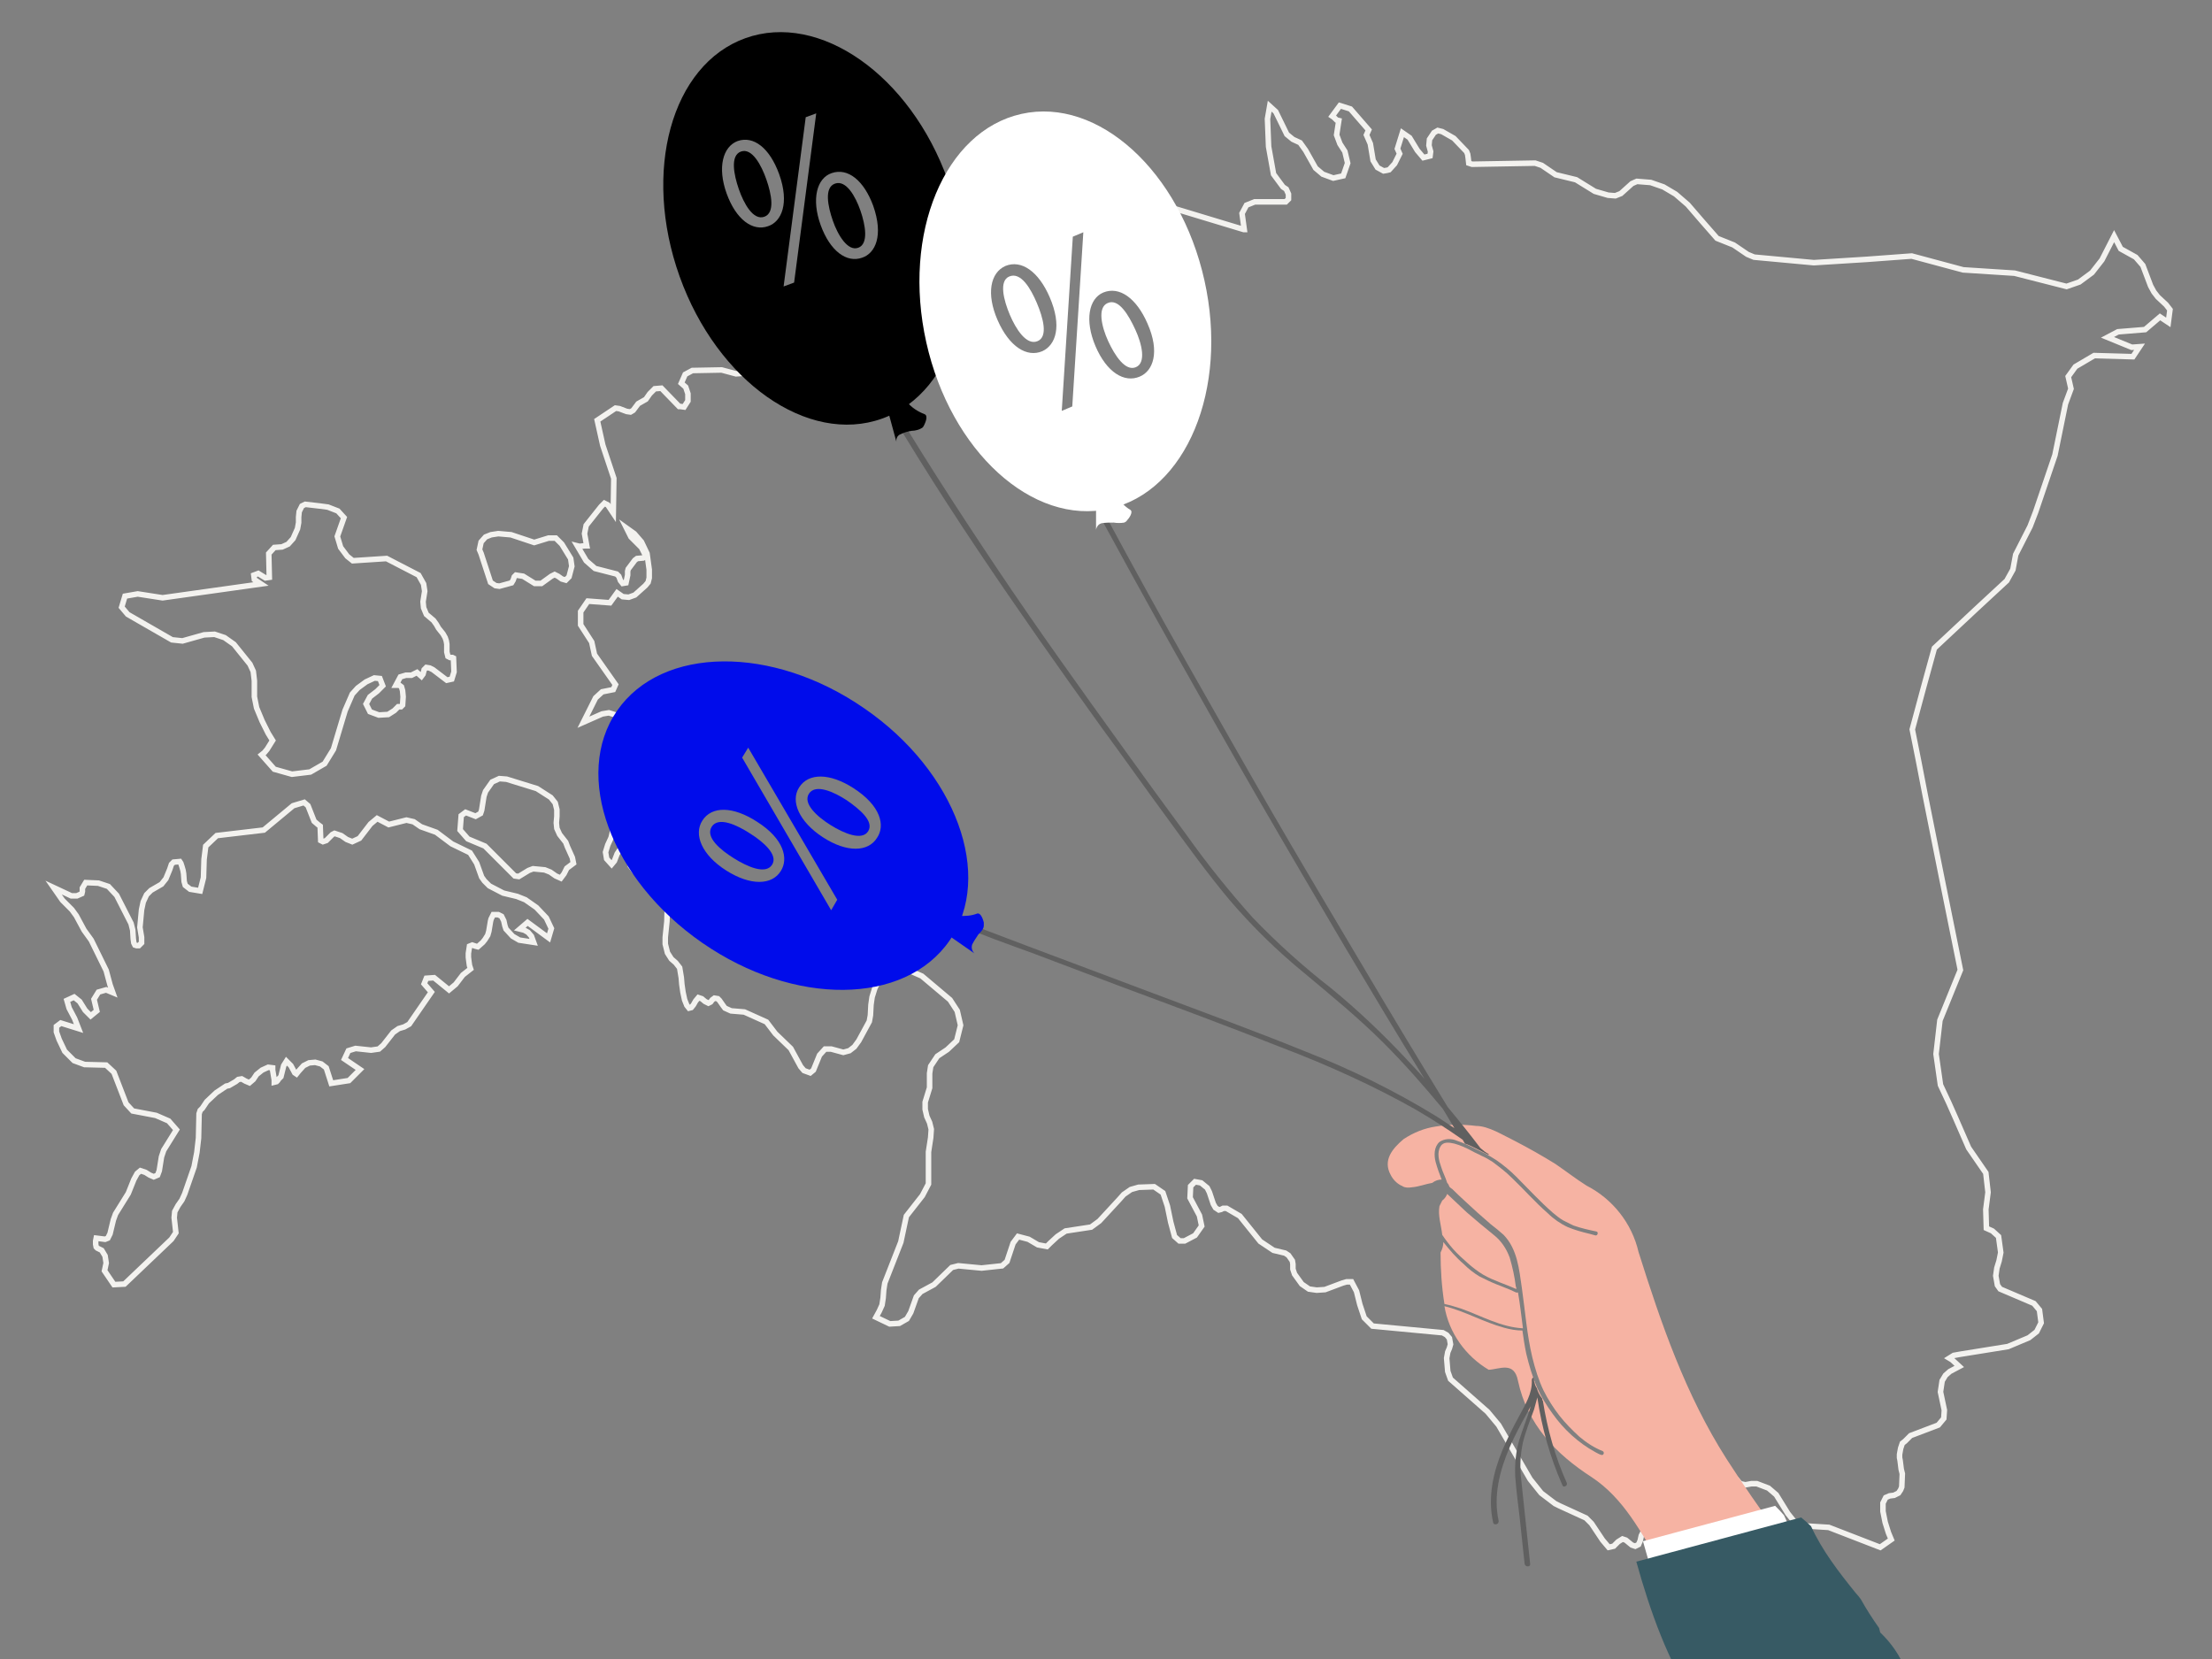 <?xml version="1.0" encoding="utf-8"?>
<!-- Generator: Adobe Illustrator 24.3.0, SVG Export Plug-In . SVG Version: 6.00 Build 0)  -->
<svg version="1.1" id="Layer_1" xmlns="http://www.w3.org/2000/svg" xmlns:xlink="http://www.w3.org/1999/xlink" x="0px" y="0px"
	 viewBox="0 0 400 300" style="enable-background:new 0 0 400 300;" xml:space="preserve">
<rect x="0" y="0" width="400" height="300" fill="#808080" stroke="none"/>
<style type="text/css">
	.st0{fill:none;}
	.st1{fill:none;stroke:#F3F2EF;stroke-miterlimit:10;}
	.st2{clip-path:url(#SVGID_2_);}
	.st3{fill:#F6B3A3;}
	.st4{fill:#FFFFFF;}
	.st5{fill:#375A64;}
	.st6{fill:#606060;}
	.st7{fill:#000CEB;}
</style>
<rect y="0" class="st0" width="400" height="300"/>
<path class="st1" d="M158.4,238.2l0.6-1.1l0.5-1.1l0.2-1.3l0.1-1.4l0.2-1.3l2.9-7.4l1-4.7l2.9-3.7l1.1-2.1v-5.8l0.4-2.6l0.1-1.5
	l-0.3-1.2l-0.5-1.1l-0.3-1.3v-1.3l0.8-2.6v-1.3v-1.3l0.2-1.3l1.2-1.8l1.8-1.2l1.7-1.6l0.7-2.8l-0.6-2.6l-1.3-2l-5.1-4.3l-2.5-1.1
	l-2.5-0.2l-2.1,1.1l-0.7,1l-0.7,1.4l-0.5,1.6l-0.2,1.4l-0.1,1.9l-0.2,1.1l-1.9,3.5l-0.8,1.1l-0.9,0.7l-1.1,0.3l-2.2-0.6h-1.1l-1,1.1
	l-1.1,2.7l-0.6,0.5l-1.1-0.4l-0.6-0.7l-1.8-3.3l-2.8-2.7l-1.6-2.1l-4-1.8l-2.4-0.2l-1.1-0.5l-0.3-0.4l-0.7-1l-0.3-0.3l-0.6-0.1
	l-0.4,0.3l-0.3,0.4l-0.4,0.2l-0.6-0.3l-0.6-0.5l-0.6-0.2l-0.5,0.6l-0.4,0.7l-0.4,0.5l-0.4,0.1l-0.4-0.5l-0.4-1l-0.3-1.4l-0.2-1.4
	l-0.1-1.2l-0.3-1.8l-0.7-0.9l-0.8-0.7l-0.7-1.1l-0.4-1.6v-1.2l0.3-2.9l0.1-3.6l-0.3-3l-0.9-1.4l-1.7,0.9l-0.8-0.1l-1.2-0.8l-1.1-1.1
	l-0.7-0.9l-0.4-1.7l-0.1-1.4l-0.2-0.7l-0.9,0.4l-0.8,1.2l-0.5,1.3l-0.5,0.6l-0.9-1l-0.2-1.2l0.4-1.3l0.6-1.3l0.3-1.2l-0.3-2.3
	l-0.7-3l-0.5-3.2l0.3-2.8l0.5-1.1l0.5-0.2l1.3,0.5l0.4-0.3l0.2-0.6v-0.6l-1-1l-0.2-1.6l0.3-1.4h0.8l2.3,1.2l2.2-0.4l2.2-0.9l2.3-0.3
	l1.2,0.5l2.3,1.6l1,0.4h1.8l0.2-0.4l0.1-0.9l-0.1-0.9l-0.3-0.4l-1-0.6l-0.2-1.3l0.4-1.4l0.8-0.9l1,0.1l2.4,1.4l1.2,0.2l-1.6-2
	l-1.9-1.4l-1.9-0.1l-1.6,1.9l-1.1-1.5l-1.1-0.1l-2.6,0.8L116,127l-1.4,0.3l-1.2,0.8l-0.6,0.6l-0.4,0.7l-0.4,0.1l-1.9-0.6l-1.2,0.2
	l-3.4,1.5l2.2-4.4l1.2-1.1l2-0.4l0.4-0.9l-3.8-5.4l-0.5-2.3l-2-3.1v-2.4l1.3-1.9l4,0.3l1.3-1.8l1,0.7l1.1,0.1l1.1-0.4l1.9-1.7
	l0.5-0.6l0.2-0.8V103l-0.4-2.9l-1-2.1l-1.3-1.5l-1.4-1l0.8,1.6L116,99l0.8,1.6l-0.5,0.3l-1.1,0.1l-0.4,0.3l-1.2,1.6l-0.1,0.4v0.7
	l-0.3,1.4l-0.6,0.1l-0.4-0.5l-0.3-0.8l-0.4-0.4l-3.9-1l-1.6-1.4l-1.6-2.7l0.4,0.1l0.9-0.1h0.4l-0.4-2.2L106,95l2.7-3.4l0.6-0.6
	l0.6,0.3l1,1.5l0.1-6.3l-2-6l-1-4.5l3.3-2.2l0.7,0.1l1.3,0.5l0.7,0.1l0.5-0.3l0.9-1.2l1.4-0.8l0.7-1l0.9-0.9l1.2-0.1l3.2,3.3h0.2
	l0.7,0.1l0.7-1.1v-1.3L124,70l-0.8-0.7l0.7-1.6l1.3-0.7l5.3-0.1l2.6,0.7l2.8-0.2l3.1-1.3l3.1-0.3l2.5,2.7l1.2-2.9l-0.5-2.2l-3.9-5.6
	l-0.5-1.2l0.2-1.3l0.8-1.3l0.8-0.8l0.9-0.3l1.1,0.2l1.7,1.3l3.4,3.8l1.8,0.8l1.7-0.9l-0.5-2.1l-1.6-2.3l-1.5-1.4l1.2-0.8l5.3-0.4
	l2.1-0.9l0.7-1.5l0.7-4.1L160,44l4-1l1.4,0.2l1.2,0.9l2.2,2.7l1.2,0.6l1.1-0.5l0.9-1.1l1-0.8l1.1,0.4l3.4,2.6l1.1,0.3l1.1-0.5
	l-0.2-1.2l-1-1.1l-1.1-0.5v-1l1.6,0.2l0.6-0.3l0.3-1.1l0.2-1.4l0.5-0.5l0.7,0.1l0.7,0.5l1.1,1.9l0.8,2.2l1,1.4l1.7-0.4l0.7-0.6
	l0.4-0.5l1.4-3.1l0.1-0.7l-0.5-1.9l-0.4-0.7l-0.5-0.5l-0.5-0.6l-0.2-1.1v-1.2l-0.1-0.9l-0.1-0.8l-0.2-1l1.9-1.3l2.3,2l4,5.4l1.5,0.4
	l4.7-1.3l1.4,0.4l2.5,1.8l1.2,0.4l1.1-0.7l-0.5-3.2l0.9-1.3h1.4l2.9,2l12.9,3.9h0.1l-0.4-2.9l0.8-1.5l1.5-0.6h5.6L233,36v-0.9
	l-0.4-0.9l-0.6-0.4l-1.7-2.3l-0.9-5l-0.2-5l0.4-2.3l1.1,1l2,4.1l1.1,0.9l1.3,0.6l1,1.4l1.8,3.2l1.3,1.1l1.9,0.7l1.8-0.4l0.8-2.3
	l-0.5-2.1l-0.9-1.4l-0.6-1.6l0.4-2.6l-0.4-0.1l-0.5-0.5l-0.3-0.2l1.4-1.9l1.9,0.6l3.3,3.8l-0.4,0.9l0.7,1.6l0.5,3l0.8,1.3l1.1,0.6
	l0.6-0.1l0.4-0.1l1-1.1l0.9-1.8l-0.4-0.9l0.9-2.9l1.3,0.9l1.4,2.3l1.1,1.3l1.2-0.3l0.1-0.8l-0.3-1.1l0.1-1.1l0.8-1.2l0.7-0.4
	l0.8,0.2l2.1,1.2l2.3,2.4l0.2,0.5l0.1,0.7l0.1,0.9l0.6,0.2l11.4-0.2l1.2,0.4l2.5,1.7l3.7,0.9l3.4,2.1l2.4,0.7l1.3,0.1l1-0.4l2-1.8
	l0.9-0.4l2.5,0.2l2.3,0.8l2.2,1.3l2.2,1.9l2.5,2.9l2.8,3.2l3,1.2L316,46l1.2,0.5l10.8,1l9.6-0.6l8.1-0.6l9.3,2.5l9.3,0.6l9.4,2.4
	L376,51l2.3-1.7l1.8-2.3l2.2-4.3l1.2,2.3l2.7,1.5l1.3,1.5l1.4,3.7l0.6,1.1l0.7,0.9l1.5,1.4l0.7,0.9l-0.3,2.3l-1.5-1l-2.7,2.3L383,60
	l-1.9,1l4.4,1.8l1.4-0.1l-1.2,1.8l-7-0.2l-3.4,2l-1.3,1.8l0.5,2.2l-1,2.7l-1.9,9.3l-3.5,10.3l-1,2.6l-2.6,5.1L364,103l-1,1.8
	l-0.1,0.2l-5.4,5l-7.7,7.2l-1.9,6.9l-2.1,7.8l1.1,5.5l1.2,6.2l3,15l3.4,16.8l-3.7,9.1l-0.7,6.1l0.8,5.6l1.5,3.2l1.2,2.7l2.4,5.5
	l3.1,4.5l0.4,3.5l-0.4,3.1l0.1,3.4l1.1,0.5l1.1,1l0.4,2.9l-0.3,1.5l-0.4,1.3l-0.2,1.4l0.3,1.7l0.5,0.7l6.1,2.6l1,1.2l0.3,2.3
	l-0.8,1.6l-1.4,1.1l-3.8,1.6l-8.7,1.4l-1.1,0.2l-0.8,0.5l0.5,0.3l1.3,1.2l-1.7,0.9l-0.8,0.7l-0.6,1l-0.3,2l0.7,3.3l-0.1,1.5l-1,1.2
	l-5,1.9l-1,1L344,261l-0.3,0.9l-0.2,1.1v0.6l0.1,0.5l0.2,1.6l0.1,0.4l0.1,0.4l-0.1,2.4l-0.2,0.5l-0.4,0.6l-0.8,0.4l-0.8,0.1
	l-0.7,0.3l-0.5,1v1.5l0.4,2l0.6,1.9l0.5,1.2l-2,1.4l-9.3-3.6l-4.8-0.3l-1.4-0.7l-1.2-1.5l-2.1-3.4l-1.4-1.2l-2.1-0.8h-1l-1.1,0.2
	l-0.9-0.2l-0.7-0.8l-0.7-0.6l-1.1,0.5l-0.9,1.5l-0.6,1.7l-0.7,1.6l-1.2,1.2l-1.1,0.3l-4.7-0.3l-2,0.7l-2,1.2l-1.8,1.6l-0.4,0.8
	l-0.2,0.9l-0.3,0.7l-0.6,0.3l-0.6-0.2l-1.1-0.9l-0.6-0.2l-0.8,0.5l-0.8,0.8l-0.9,0.2l-1.1-1.3l-2-3l-1-1l0,0l-4.8-2.2l-0.8-0.4
	l-2.5-1.9l-2-2.5l-5.7-9.8l-2-2.4l-6.7-5.9l-0.5-1.4l-0.2-2.4l0.2-1.1l0.3-0.7l0.2-0.7l-0.2-1.1l-0.5-0.6l-0.7-0.4l-12.7-1.2
	l-1.5-1.5l-0.8-2.4l-0.6-2.4l-0.9-1.7h-0.9l-0.7,0.2l-3.2,1.2l-1.5,0.1l-1.4-0.2l-1.3-0.9l-1.3-1.8l-0.3-0.9v-0.8v-0.1l-0.1-0.6
	l-0.7-1l-0.6-0.4l-2.1-0.5l-2.4-1.6l-3.7-4.6l-2.4-1.4h-0.6l-0.4,0.2l-0.4,0.1l-0.6-0.4l-0.4-0.7l-0.7-2.1l-0.4-0.8l-1.1-0.9
	l-1.1-0.2l-0.8,0.8l-0.1,2.1l1.7,3.2l0.4,1.9l-1.2,1.7l-1.9,1h-0.9l-0.9-0.8l-0.7-2.6l-0.6-2.9l-0.8-2.4l-1.6-1.1l-2.8,0.1l-1.4,0.4
	l-1.3,0.9l-0.8,0.9l-3.6,3.9l-1.5,1.1l-4.6,0.7l-1.5,1l-1.3,1.2l-0.6,0.6l-1.6-0.3l-1.7-1l-1.9-0.5l-0.9,1.2l-1.1,3.3l-0.9,0.8
	l-3.7,0.4l-4.2-0.4l-1.2,0.3l-3.2,3.1l-2.4,1.3l-0.8,0.9l-1,2.8l-0.7,1.2l-1.4,0.8l-1.7,0.1L158.4,238.2z M93.5,162.1l1.5,0.6l2,1.4
	l1.8,1.9l0.9,1.9l-0.5,1.7l-3.8-2.8L94,168l0.8,0.2l0.7,0.4l0.6,0.7l0.4,1.1l-2.6-0.4l-1.2-0.7l-1.2-1.3l-0.2-0.6l-0.2-0.9l-0.4-0.8
	l-0.6-0.3h-0.9l-0.1,0.2l-0.3,0.6l-0.1,0.4l-0.3,1.8l-0.2,0.7l-0.5,0.8l-0.4,0.5l-0.9,0.8l-0.4-0.1l-0.6-0.2l-0.5,0.2l-0.2,1.3v0.7
	l0.1,0.8l0.1,0.7l0.2,0.6l-1.4,1.1l-1.3,1.7l-1.2,1l-2.7-2.2l-1.4,0.1l-0.4,1l1.3,1.5l-4,5.8l-0.9,0.5l-1,0.3l-1,0.7l-1.8,2.3
	l-0.8,0.7l-1.4,0.2l-2.8-0.3L63,190l-0.7,1.5l2.8,1.9l-2,2l-3.2,0.5l-0.9-2.8l-0.9-0.7l-1.1-0.3l-1.1,0.1l-1,0.5l-0.9,1l-0.4,0.5
	l-0.3-0.2l-0.7-1.3l-0.8-0.8l-0.5,0.8l-0.5,2l-0.4,0.4l-0.2,0.3l-0.2,0.2l-0.4,0.1v-0.4l-0.3-1.8v-0.4l-0.8-0.1l-1.1,0.5l-1,0.8
	l-0.6,0.9l-0.7,0.6l-0.7-0.3l-0.7-0.4l-0.6,0.1l-0.5,0.4l-1.2,0.7l-0.5,0.1l-1.8,1.2l-1.7,1.6l-0.8,1.2l-0.4,0.4l-0.2,0.6l-0.1,4.4
	l-0.3,2.6l-0.5,2.6l-1.7,4.9l-0.5,1.1l-0.7,1l-0.6,1.1l-0.1,1.1l0.3,2.7l-0.8,1.2l-8.5,8.1l-1.9,0.1l-1.7-2.5l0.3-1.4l-0.2-1.3
	l-0.6-1l-0.8-0.4l-0.2-0.2l-0.1-0.5v-0.6l0.1-0.5l1.6,0.2l0.5-0.2l0.4-0.8l0.6-2.5l0.4-1.1l2.3-3.7l1-2.5l0.6-1.1l0.6-0.5l0.9,0.3
	l0.8,0.5l0.7,0.3l0.7-0.3l0.3-0.8l0.4-2.5l0.4-1.2l2.3-3.7l-1.4-1.6l-2.3-1l-4.2-0.8l-1.2-1.3l-2.2-5.7l-1.4-1.3l-3.9-0.1l-1.9-0.7
	l-1.7-1.7l-1-2.1l-0.5-1.4v-1L11,185l3.2,1l-0.7-1.8l-1-1.9l-0.4-1.4l1.3-0.6l1,0.8l1,1.6l1,1l1.1-0.9l-0.5-2.1l0.8-1.3l1.4-0.4
	l1.2,0.5l-0.5-1.4l-0.7-2.6l-2.7-5.5l-1.3-1.8l-1.4-2.6l-0.8-1.1l-1.7-1.7l-1.6-2.3l3.2,1.5h1l0.9-0.4l0.1-0.4v-0.6l0.6-1l2.3,0.1
	l1.8,0.6l1.5,1.6l2.6,5.1l0.3,1.2l0.1,1.6l0.1,0.7l0.2,0.4l0.3,0.1h0.4l0.5-0.5v-1l-0.3-1.8l0.3-3.2l0.3-1.4l0.6-1.3l0.8-0.8
	l1.9-1.1l0.8-1l0.7-1.7l0.3-0.9l0.4-0.4l1.1-0.1l0.2,0.3l0.2,0.6l0.2,0.7l0.1,0.6l0.1,1.4l0.2,0.7l0.9,0.7l1.8,0.3l0.6-2.4l0.1-3.3
	l0.3-2.4l2-1.9l8.5-1l5.3-4.4l2-0.6l0.7,0.6l1.1,2.8l0.7,0.6l0.4,0.3L58,152l0.4,0.2L59,152l1.1-1.1l0.4-0.2l1.2,0.4l1,0.7l1,0.4
	l1.3-0.6l2-2.6l1.2-1l2.1,1.1l3.2-0.8l1.3,0.3l1.3,0.9l2.8,1l2.8,2.1l3.3,1.6l1.2,1.9l0.9,2.5l0.5,0.7l0.9,0.9l2.5,1.3L93.5,162.1z
	 M102.6,153.1l0.9,2l0.2,1l-1.2,0.9l-0.5,1l-0.6,0.8l-0.9-0.4l-1-0.7l-1-0.4l-2.1-0.2l-0.8,0.3l-1.8,1.1l-0.7-0.1l-5.4-5.4l-3.1-1.3
	l-1.4-1.6l0.2-2.6l0.8-0.6l1.8,0.7l0.9-0.5l0.2-0.6l0.4-2.5l0.3-0.9l1.2-1.7l1.3-0.6l1.3,0.1l5.5,1.7l2.5,1.6l0.8,1l0.3,1.2v1.2
	l-0.1,1.2l0.1,1l0.5,1.1l1.1,1.4L102.6,153.1z M101.6,98.4l1.6,2.6l0.2,1.4l-0.5,1.9l-0.6,0.6l-0.7-0.2l-0.7-0.5l-0.6-0.3l-0.6,0.3
	l-1.8,1.3h-1.2l-2.1-1.3l-1.3-0.2l-0.3,0.3l-0.2,0.6l-0.3,0.5l-2.2,0.6l-0.7-0.1l-0.9-0.6l-1.7-5.2l-0.3-0.7L87,98l0.8-0.9l1-0.4
	l1.3-0.2l2.3,0.2l4.2,1.4l2.6-0.8h1.3L101.6,98.4z M36.9,114.8l-3.9,1.1l-1.9-0.2l-8-4.6l-1.1-1.3l0.6-2l2.3-0.4l4.5,0.7l17.8-2.5
	l-1.2-0.8l-0.1-0.8l0.8-0.3l1.3,0.8l0.7-0.1l-0.1-4.3l1-1.1l1.4-0.1l1.1-0.5l0.9-1l0.8-1.8l0.2-1.1v-1l0.1-1l0.5-1l0.6-0.3l2.6,0.3
	l0,0l1.5,0.2l1.8,0.7l1.1,1.2L61,97l0.6,2l1.2,1.6l1,0.8l6.1-0.4l5.8,3l0.9,1.6l0.2,1.3l-0.3,1.9l0.1,1.1l0.5,1.2l1.3,1.1l0.5,0.7
	l0.4,0.7l0.8,1l0.4,0.7l0.2,0.6l0.1,0.6v1.4l0.2,0.8l0.4,0.2h0.4L82,119l0.1,2.5l-0.4,1.3l-0.9,0.2l-2.5-1.9l-0.6-0.3l-0.6-0.1
	l-0.4,0.4l-0.2,0.8l-0.3,0.4l-0.8-0.7l-1,0.5h-1l-1,0.3l-0.8,1.5h0.6l0.4,0.3l0.2,0.7l0.1,1.1l-0.1,1.5l-0.3,0.3H72l-0.7,0.7
	l-1.1,0.7l-1.7,0.1l-1.6-0.6l-0.7-1.4l0.7-1.3l1.3-1l1-1l-0.5-1.3l-1-0.1l-1.5,0.7l-1.5,1.1l-1,1.1l-1.3,3l-2.1,7l-1.6,2.6l-2.6,1.5
	l-3.3,0.4l-3.2-0.9l-2.3-2.6l0.5-0.4l0.5-0.6l1-1.6l-0.8-1.3l-1.1-2.2l-1-2.4l-0.4-2v-2.9l-0.2-1.7l-0.6-1.3l-2.9-3.6l-1.7-1.2
	l-1.8-0.6L36.9,114.8z"/>
<g>
	<g>
		<defs>
			<rect id="SVGID_1_" y="0" width="400" height="300"/>
		</defs>
		<clipPath id="SVGID_2_">
			<use xlink:href="#SVGID_1_"  style="overflow:visible;"/>
		</clipPath>
		<g class="st2">
			<path class="st3" d="M260.8,223.3c0.6,0.9,1.3,1.8,2,2.6c0.8,0.9,1.7,1.7,2.6,2.5s1.8,1.5,2.8,2.1c1.9,1.1,4,1.7,6,2.6
				c0-0.2,0-0.3-0.1-0.5c-0.2-1.7-0.6-3.5-1.1-5.2c-0.6-1.6-1.5-3-2.9-4.1c-1.6-1.3-3.3-2.7-4.9-4.1c-1.2-1.1-2.3-2.2-3.5-3.3
				c-0.2,0.5-0.5,0.9-0.9,1.2l-0.5,1l0,0C260,219.8,260.6,221.5,260.8,223.3z"/>
			<path class="st3" d="M274.1,233.7c-1.2-0.6-2.4-1-3.6-1.5c-1-0.4-2-0.9-3-1.4c-1-0.6-2-1.4-2.8-2.2c-1.4-1.2-2.6-2.6-3.7-4
				c0,0.7-0.2,1.3-0.5,1.9c0,3.1,0.2,6.2,0.7,9.3c1,0.2,1.9,0.5,2.9,0.8c3.7,1.3,7.3,3.4,11.3,3.6c-0.3-2.1-0.5-4.3-0.9-6.5
				C274.3,233.8,274.2,233.7,274.1,233.7z"/>
			<path class="st3" d="M352.8,315.2c-14.5-16.3-28.7-32.9-40.6-51.4c-7.4-11.6-11.8-24.4-15.9-37.4c-1.2-5.2-4.7-9.6-9.4-12
				c-1.9-1.2-3.7-2.6-5.6-3.9c-2.4-1.5-4.9-2.9-7.4-4.2c-2.1-1-4.7-2.7-7-2.7c-2.4-0.3-4.8-0.3-7.2,0.1c-2.1,0.3-4.1,1.1-5.9,2.3
				c-2,1.7-3.8,3.8-2.3,6.5c0.4,0.8,1.1,1.5,1.9,1.9c0.1,0,0.1,0,0.2,0.1c0.5,0.3,1.1,0.3,1.7,0.2c1.3-0.1,2.5-0.6,3.7-0.8
				c0.5-0.4,1.1-0.6,1.7-0.6c-0.4-1-0.8-2.1-1.1-3.2c-0.3-1.2-0.3-2.7,0.7-3.6c0.9-0.6,2.1-0.7,3.2-0.2c1.2,0.4,2.3,0.9,3.4,1.5
				c0.6,0.3,1.1,0.5,1.7,0.8c0.7,0.4,1.4,0.8,2,1.2c1.3,0.9,2.5,1.9,3.6,3c2.2,2.2,4.3,4.5,6.6,6.5c0.6,0.5,1.2,1,1.9,1.4
				c0.6,0.3,1.2,0.6,1.8,0.9c1.4,0.5,2.8,0.8,4.2,1.1c0.4,0.1,0.2,0.8-0.2,0.7l-1.1-0.3c-1.3-0.3-2.7-0.7-3.9-1.2
				c-1.3-0.6-2.6-1.5-3.6-2.5c-2.3-2-4.3-4.3-6.5-6.4c-1.1-1.1-2.3-2-3.5-2.9c-0.6-0.4-1.3-0.8-2-1.1c-0.5-0.3-1.1-0.5-1.6-0.8
				c-1.1-0.6-2.2-1.1-3.3-1.4c-0.9-0.2-2-0.4-2.5,0.5c-0.7,1.1-0.3,2.6,0.1,3.7c0.3,1,0.8,1.9,1.1,2.9c0.2,0.2,0.3,0.4,0.4,0.7
				c0.1,0.1,0.3,0.3,0.5,0.4c1.5,1.5,3.1,2.9,4.6,4.3c0.8,0.7,1.6,1.4,2.4,2.1c0.8,0.6,1.5,1.2,2.3,1.9c2.5,2.6,2.8,6.2,3.3,9.6
				c0.6,4.2,0.9,8.4,1.9,12.6c0.5,2,1.1,4,2,5.9c0.8,1.6,1.8,3.2,2.9,4.6c1.1,1.4,2.3,2.6,3.6,3.8c1.3,1.1,2.7,2,4.2,2.6
				c0.4,0.2,0.2,0.8-0.2,0.7s-0.7-0.3-1.1-0.5c-3.1-1.7-5.7-4.1-7.7-6.9c-1.1-1.5-2.1-3.1-2.9-4.9c-0.8-1.9-1.4-3.9-1.9-6
				c-0.3-1.4-0.5-2.8-0.7-4.2c-1.1,0-2.2-0.2-3.3-0.5c-3.7-1-7.1-3-10.8-3.9c0.8,4.8,3.8,9,8,11.5c2-0.1,4.6-1.6,5.3,2
				c1.7,7.9,6.8,13.2,13.3,17.4c5.9,3.9,8.9,10,12.4,15.7c1.7,2.7,2.9,5.6,4.3,8.5l0.7,1.3c6.5,12.5,13.1,24.9,19.5,37.2l33.3-8.9
				C356.1,318.9,354.4,317,352.8,315.2z"/>
			<path class="st4" d="M330.6,287.5c-0.3-0.4-0.5-0.8-0.8-1.2c-2.8-3.8-5.3-8-7.2-12.3c-0.5-0.6-1-1.1-1.6-1.7l-23.9,6.4
				c2.5,9,5.5,18,10.1,26l27.6-7.4l-1.2-4.6C332.5,291.1,331.5,289.3,330.6,287.5z"/>
			<path class="st5" d="M344.6,302c-1-2.6-2.6-4.9-4.6-6.8l-0.2-0.8c-1.2-1.7-2.3-3.4-3.3-5.2c-0.3-0.4-0.6-0.8-0.9-1.1
				c-3-3.7-6.1-7.7-8.1-12.1c-0.6-0.6-1.2-1.1-1.8-1.6l-29.8,8c2.5,9,5.7,18,10.8,25.8l30.6-8.2c0.4,0.3,0.9,0.6,1.2,1
				s1.2-0.3,0.7-0.7c0,0-0.1,0-0.1-0.1l0.9,0.3l0.7,0.3c0.2,0.3,0.5,0.6,0.7,0.9c0.1,0.2,0.4,0.3,0.7,0.2c0.1-0.1,0.2-0.2,0.2-0.3
				c0-0.1,0-0.1,0-0.2c0.5,0.4,1,0.8,1.5,1.1C344.2,302.8,344.8,302.4,344.6,302z"/>
		</g>
	</g>
</g>
<path class="st6" d="M267.7,207.6c-1.9-2.5-3.9-5-5.9-7.4c-5.4-8.8-10.7-17.6-15.9-26.4S235.3,156,230.1,147s-10.3-18-15.4-27
	s-10.1-18.1-15-27.2l-1.8-3.4c-0.3-0.6-1.2-0.1-0.9,0.5c5,9.2,10,18.3,15.1,27.4s10.2,18.1,15.4,27.1s10.5,18,15.8,27
	c4.7,7.9,9.5,15.9,14.3,23.7c-1-1.2-2.1-2.3-3.1-3.4c-4.3-4.6-8.9-9-13.8-13c-5-3.9-9.8-8.2-14.2-12.8c-4.3-4.8-8.3-9.8-12-15
	c-3.9-5.3-7.7-10.5-11.5-15.8c-7.7-10.7-15.4-21.4-22.7-32.3s-14.5-22-21.1-33.3c-0.8-1.4-1.6-2.8-2.4-4.2c-0.1-0.2-0.5-0.3-0.7-0.2
	c-0.2,0.1-0.3,0.4-0.2,0.7c6.5,11.4,13.5,22.6,20.8,33.5s14.9,21.7,22.6,32.4c3.9,5.3,7.7,10.7,11.6,16c3.7,5.1,7.4,10.2,11.4,15
	c4.1,4.8,8.7,9.3,13.6,13.3c4.9,4.1,9.8,8.1,14.3,12.6c3.8,3.8,7.3,7.8,10.7,11.9l2.1,3.5c-1.1-0.7-2.1-1.4-3.2-2.1
	c-7.5-4.6-15.4-8.5-23.6-11.7c-9.1-3.7-18.4-7.1-27.7-10.6c-10.3-3.9-20.6-7.7-30.8-11.6c-4.4-1.7-9-3.5-12.5-6.8
	c-1.4-1.4-2.7-2.9-3.7-4.6c0,0.5,0.1,1,0.1,1.5c0,0.1,0,0.2-0.1,0.3c0.1,0.1,0.1,0.2,0.2,0.3c2.8,3.6,6.5,6.5,10.8,8.2
	c4.8,2.1,9.7,3.8,14.6,5.6l15.6,5.9c9.7,3.6,19.4,7.2,29,11c8.4,3.2,16.6,6.9,24.4,11.3c2.9,1.7,5.7,3.5,8.4,5.4l0.4,0.7
	c0.3,0.1,0.6,0.2,0.8,0.3c1.1,0.5,2.2,1.1,3.4,1.7c0.1-0.1,0.1-0.1,0.2-0.1C268.7,208.5,268.2,208,267.7,207.6z"/>
<path d="M164.1,72.8c-0.3-0.3-0.6-0.7-0.8-1.1l-0.2-0.1c-1.9-0.9-2.8,1.7-2.8,1.7l1.8,6.6c-0.1-0.6,0.2-1.2,0.8-1.4
	c0.6-0.3,1.3-0.5,2-0.6c0.6,0,1.3-0.2,1.8-0.5c0.2-0.1,0.3-0.3,0.4-0.5c0.2-0.4,0.8-1.7,0.1-2C165.9,74.4,164.9,73.7,164.1,72.8z"/>
<path class="st4" d="M202,89.6c-0.2-0.4-0.4-0.8-0.5-1.3l-0.2-0.1c-1.6-1.4-3.1,0.8-3.1,0.8v6.8c0.1-0.6,0.5-1.1,1.1-1.2
	c0.7-0.1,1.4-0.1,2.1-0.1c0.6,0.1,1.3,0.1,1.9,0c0.2-0.1,0.4-0.2,0.5-0.4c0.3-0.3,1.2-1.5,0.6-1.9C203.4,91.6,202.5,90.7,202,89.6z"
	/>
<path class="st7" d="M173.3,165.6c-0.5-0.1-0.9-0.2-1.4-0.3l-0.2,0.1c-2,0.6-1.1,3.1-1.1,3.1l5.6,3.9c-0.4-0.4-0.6-1-0.4-1.6
	c0.3-0.6,0.7-1.2,1.1-1.8c0.4-0.4,1-1,1-1.6c0-0.2,0-0.4,0-0.6c-0.1-0.4-0.5-1.8-1.2-1.6C175.7,165.6,174.5,165.7,173.3,165.6z"/>
<path class="st7" d="M135.6,150.7c-2.3-1.5-5.7-3.1-6.9-1.2s1.6,4.2,4,5.7s5.7,3,6.9,1.2S138,152.2,135.6,150.7z"/>
<path class="st7" d="M156.3,128.1c-16.6-11.5-36.6-11.3-44.7,0.4s-1.2,30.5,15.4,42s36.6,11.3,44.7-0.4S172.9,139.5,156.3,128.1z
	 M141.2,157.5c-1.6,2.6-5.5,2.7-9.9-0.1s-5.9-6.5-4.3-9c1.7-2.7,5.6-2.6,9.9,0.2C141.8,151.7,142.6,155.3,141.2,157.5z M150.3,164.6
	L134.2,137l1.1-1.8l16.1,27.5L150.3,164.6z M158.6,151.5c-1.6,2.6-5.5,2.7-9.8-0.1s-5.9-6.5-4.3-9c1.7-2.7,5.6-2.6,9.8,0.1
	C159.3,145.7,160.1,149.3,158.6,151.5z"/>
<path class="st7" d="M153.1,144.7c-2.3-1.5-5.6-3-6.8-1.2s1.5,4.2,3.9,5.7s5.7,2.9,6.8,1.1S155.4,146.3,153.1,144.7z"/>
<path d="M134,27.4c-2,0.7-1.3,4.2-0.4,6.8s2.6,5.7,4.6,5s1.3-4.1,0.4-6.7S136,26.7,134,27.4z"/>
<path d="M151,33.2c-2,0.7-1.3,4.1-0.4,6.7s2.7,5.6,4.6,4.9s1.3-4.1,0.4-6.7S153,32.5,151,33.2z"/>
<path d="M171.4,32.6c-6.8-19-23.2-30.5-36.6-25.7S116.1,31,122.9,50c6.8,19,23.2,30.5,36.6,25.7S178.2,51.6,171.4,32.6z M138.9,40.9
	c-2.8,1-5.8-1.2-7.5-5.9s-0.7-8.5,2-9.5c2.9-1,5.8,1.3,7.5,6C142.8,36.8,141.3,40.1,138.9,40.9z M143.6,51.1l-1.9,0.7l4-30.6
	l1.9-0.7L143.6,51.1z M155.9,46.6c-2.8,1-5.8-1.2-7.5-5.9s-0.7-8.5,2-9.4c2.9-1,5.8,1.3,7.5,5.9C159.8,42.6,158.3,45.8,155.9,46.6z"
	/>
<path class="st4" d="M200.3,54.8c-1.9,0.8-1.1,4.3,0.1,6.9s3.1,5.5,5,4.7s1.1-4.2-0.1-6.8S202.3,53.9,200.3,54.8z"/>
<path class="st4" d="M182.5,50c-1.9,0.8-1,4.3,0.1,6.9s3,5.6,5,4.8s1-4.3-0.1-6.9S184.6,49.1,182.5,50z"/>
<path class="st4" d="M217.8,50.7c-4.4-19.7-19.2-33.2-33.1-30.1s-21.6,21.6-17.2,41.3s19.2,33.2,33.1,30.1S222.2,70.4,217.8,50.7z
	 M188.5,63.5c-2.8,1.2-6-0.8-8.1-5.6s-1.3-8.6,1.4-9.8c2.9-1.2,6,1,8,5.6C192.1,59,190.9,62.4,188.5,63.5z M193.9,73.5l-1.9,0.8
	l2-31.5l1.9-0.8L193.9,73.5z M206.1,68.1c-2.8,1.2-6-0.8-8-5.5s-1.2-8.6,1.4-9.7c2.9-1.2,6,1,8,5.6
	C209.8,63.7,208.5,67.1,206.1,68.1L206.1,68.1z"/>
<path class="st6" d="M283.3,268.1c-2.1-4.7-3.5-9.7-4.3-14.8l-0.1-0.1c0,0,0,0,0-0.1c0,0,0,0,0-0.1s-0.1-0.2-0.1-0.2l0,0
	c-0.4-0.5-0.7-1.1-0.9-1.8c0,0,0-0.1-0.1-0.1c-0.1-0.3-0.3-0.6-0.3-0.9l-0.1-0.2c0,0,0,0,0-0.1v-0.1v-0.1l-0.1-0.4l0,0
	c-0.2,0.1-0.3,0.2-0.3,0.5c0.1,2.4-1.2,4.4-2.3,6.5c-1.1,2-2.1,4-3,6.1c-1.7,4.1-2.7,8.6-1.7,13.1c0.1,0.6,1.1,0.4,1-0.3
	c-1-4.5,0.2-9.1,2-13.3c0.9-2.1,2-4.1,3.1-6.1c0.2-0.4,0.5-0.9,0.7-1.3c-0.6,2.1-1.5,4.2-2.1,6.2c-0.6,2.1-0.8,4.3-0.7,6.5
	c0.2,2.5,0.5,5,0.8,7.4c0.3,2.8,0.6,5.6,0.9,8.4c0.1,0.6,1.1,0.6,1,0l-1.6-15.1c-0.3-2.3-0.2-4.6,0.3-6.9c0.5-2,1.3-4,2-5.9
	c0.2-0.7,0.4-1.5,0.6-2.2c0.8,5.5,2.3,10.8,4.5,15.8C282.7,269.2,283.6,268.6,283.3,268.1z"/>
</svg>
